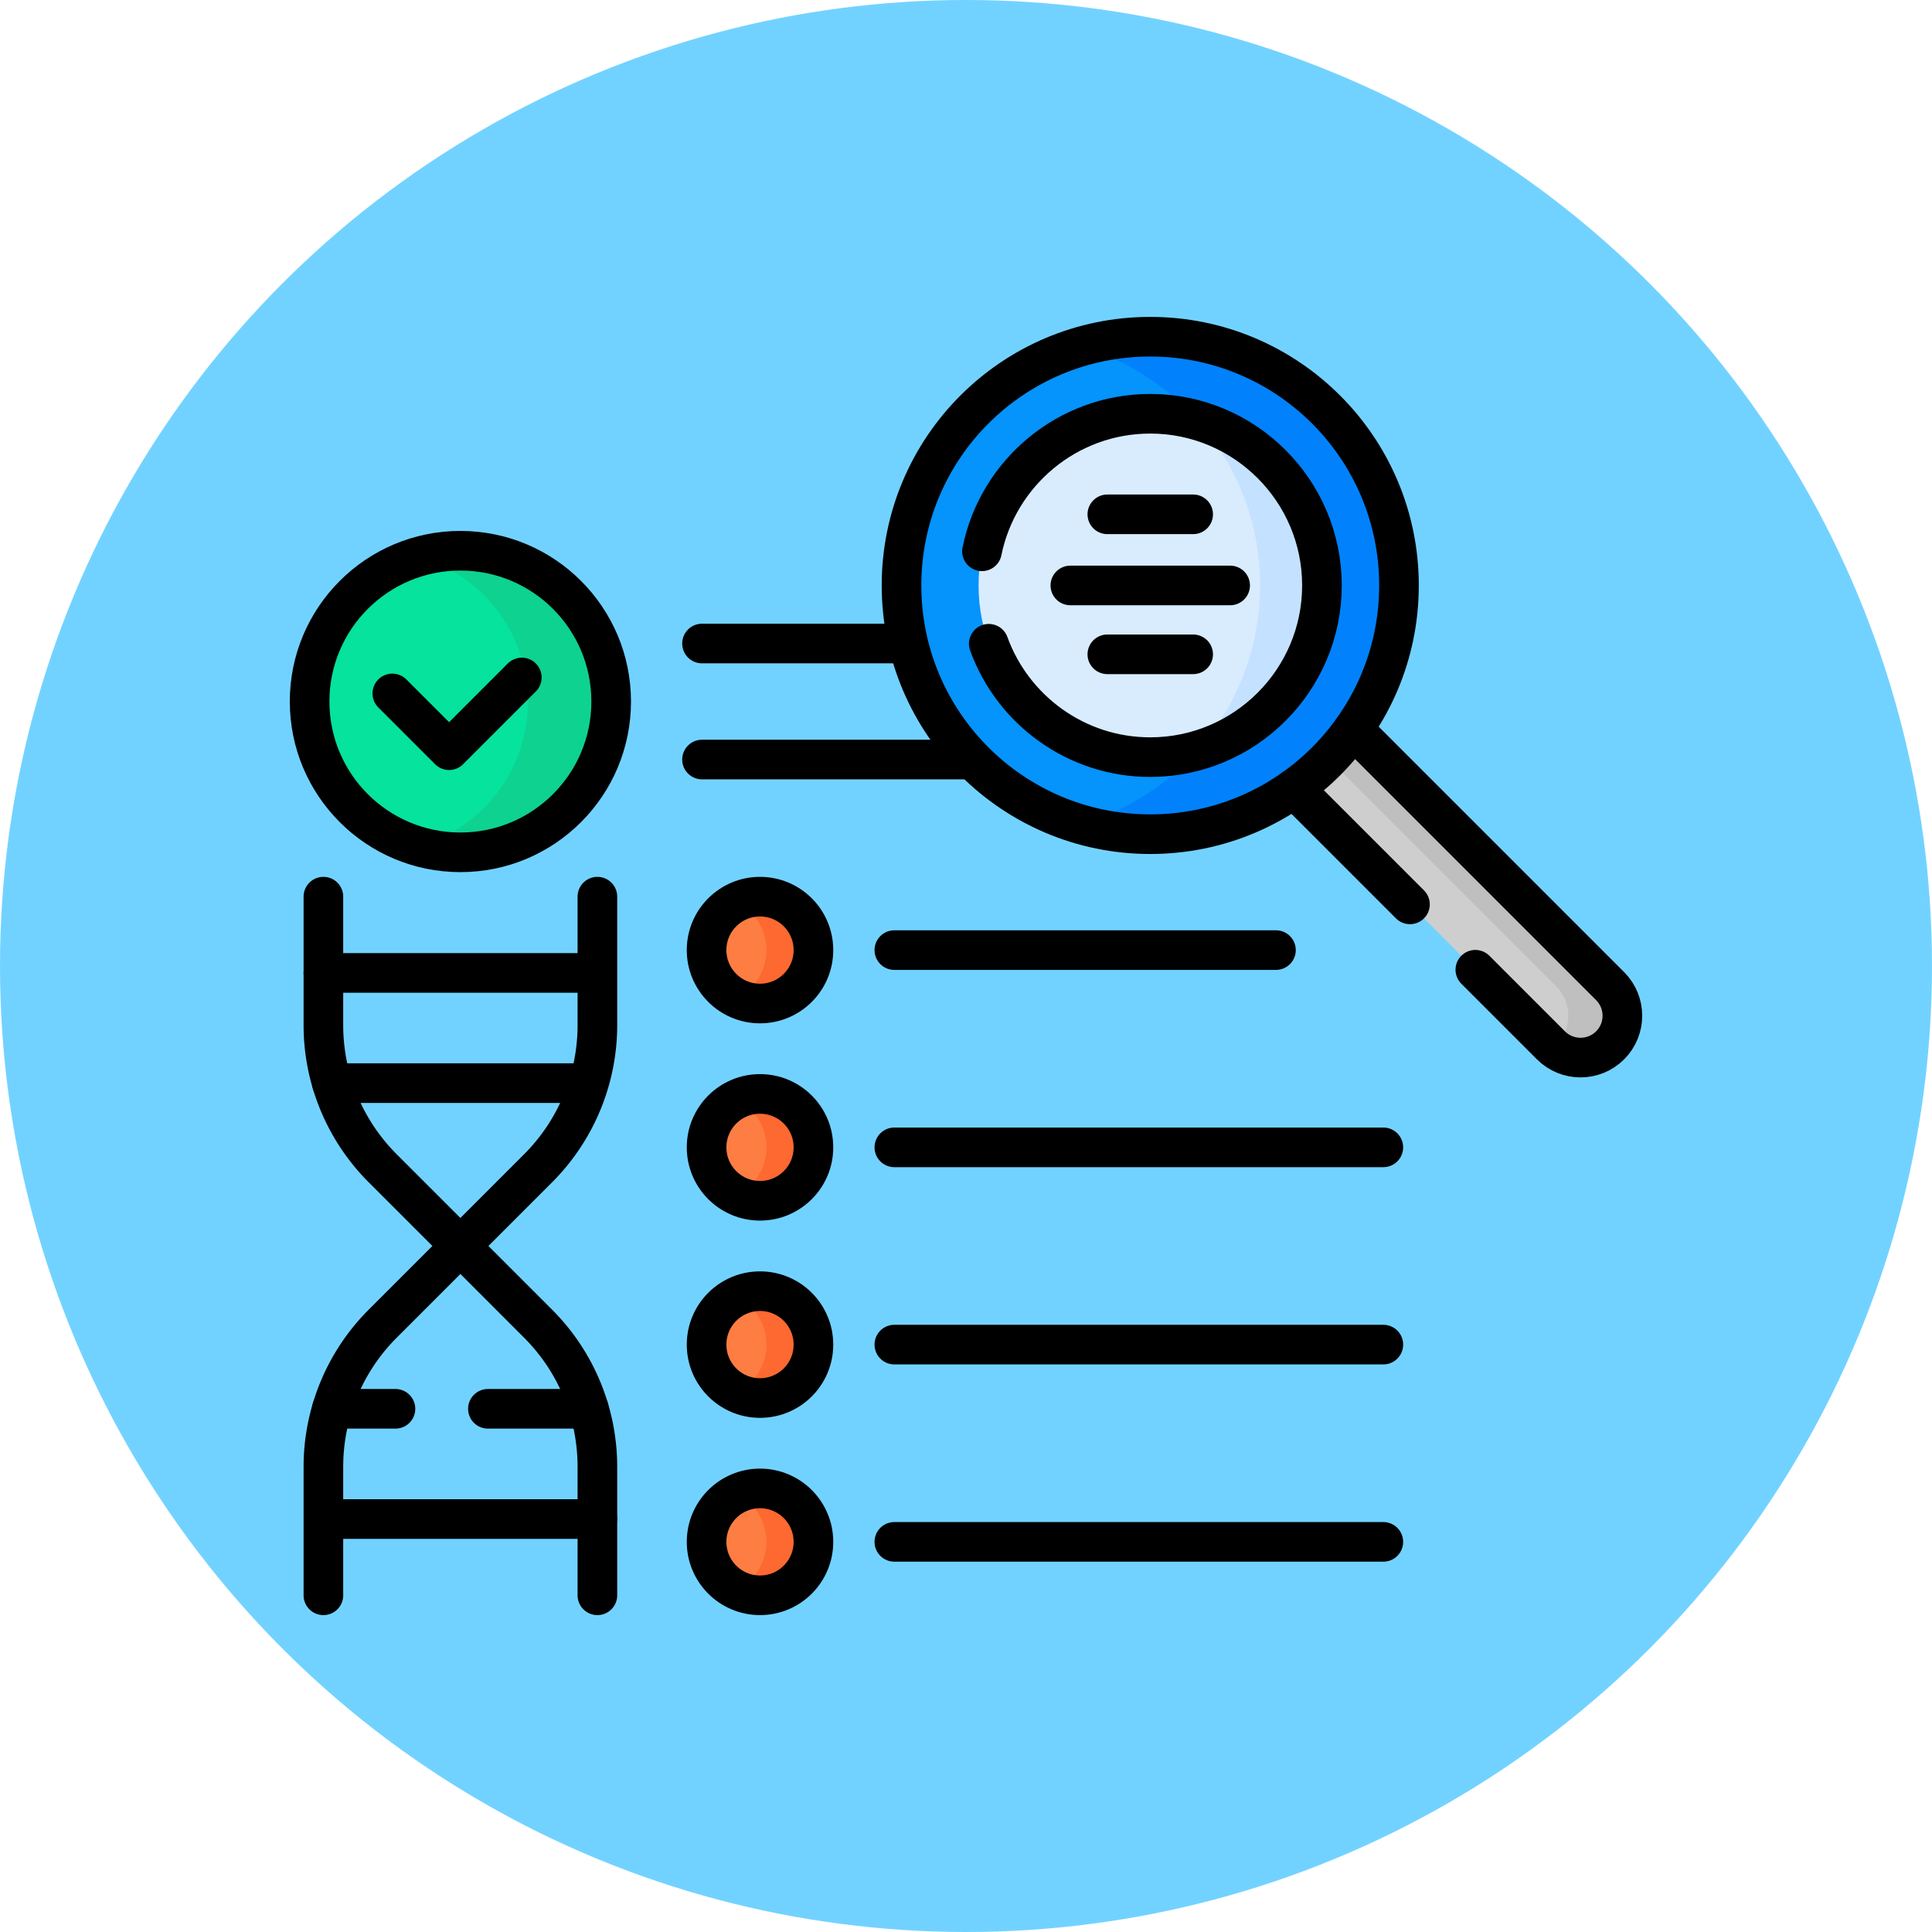 <svg xmlns="http://www.w3.org/2000/svg" version="1.1" xmlns:xlink="http://www.w3.org/1999/xlink" width="512" height="512" x="0" y="0" viewBox="0 0 512 512" style="enable-background:new 0 0 512 512" xml:space="preserve" class=""><circle r="256" cx="256" cy="256" fill="#72D2FF" shape="circle"></circle><g transform="matrix(0.7,0,0,0.7,76.8,76.8)"><circle cx="64.585" cy="155.875" r="57.085" style="" fill="#05E39C" data-original="#05e39c"></circle><path d="M64.585 98.791c-5.466 0-10.745.784-15.75 2.219 23.864 6.839 41.335 28.805 41.335 54.866s-17.471 48.027-41.335 54.866a57.084 57.084 0 0 0 15.75 2.219c31.527 0 57.085-25.558 57.085-57.084S96.111 98.791 64.585 98.791z" style="" fill="#0ED290" data-original="#0ed290"></path><circle cx="64.585" cy="155.875" r="57.085" style="stroke-linecap: round; stroke-linejoin: round; stroke-miterlimit: 10;" fill="none" stroke="#000000" stroke-width="15px" stroke-linecap="round" stroke-linejoin="round" stroke-miterlimit="10" data-original="#000000"></circle><path d="m38.813 152.811 21.49 21.491 27.535-27.535M234.173 133.915h-78.118M156.055 177.836h102.449" style="stroke-linecap: round; stroke-linejoin: round; stroke-miterlimit: 10;" fill="none" stroke="#000000" stroke-width="15px" stroke-linecap="round" stroke-linejoin="round" stroke-miterlimit="10" data-original="#000000"></path><circle cx="178.015" cy="249.979" r="20.227" style="" fill="#FE7D43" data-original="#fe7d43"></circle><path d="M178.015 229.752c-3.196 0-6.207.761-8.894 2.081 6.706 3.294 11.333 10.17 11.333 18.145s-4.627 14.852-11.333 18.145a20.105 20.105 0 0 0 8.894 2.081c11.171 0 20.227-9.056 20.227-20.227s-9.056-20.225-20.227-20.225z" style="" fill="#FD6930" data-original="#fd6930"></path><path d="M228.871 249.979h144.477" style="stroke-linecap: round; stroke-linejoin: round; stroke-miterlimit: 10;" fill="none" stroke="#000000" stroke-width="15px" stroke-linecap="round" stroke-linejoin="round" stroke-miterlimit="10" data-original="#000000"></path><circle cx="178.015" cy="399.335" r="20.227" style="" fill="#FE7D43" data-original="#fe7d43"></circle><circle cx="178.015" cy="324.657" r="20.227" style="" fill="#FE7D43" data-original="#fe7d43"></circle><path d="M178.015 304.43c-3.196 0-6.207.761-8.894 2.081 6.706 3.294 11.333 10.17 11.333 18.145s-4.627 14.852-11.333 18.145a20.105 20.105 0 0 0 8.894 2.081c11.171 0 20.227-9.056 20.227-20.227s-9.056-20.225-20.227-20.225zM178.015 379.108c-3.196 0-6.207.761-8.894 2.081 6.706 3.294 11.333 10.17 11.333 18.145s-4.627 14.852-11.333 18.145a20.105 20.105 0 0 0 8.894 2.081c11.171 0 20.227-9.056 20.227-20.227s-9.056-20.225-20.227-20.225z" style="" fill="#FD6930" data-original="#fd6930"></path><path d="M228.871 324.657H414M228.871 399.335H414" style="stroke-linecap: round; stroke-linejoin: round; stroke-miterlimit: 10;" fill="none" stroke="#000000" stroke-width="15px" stroke-linecap="round" stroke-linejoin="round" stroke-miterlimit="10" data-original="#000000"></path><circle cx="178.015" cy="474.013" r="20.227" style="" fill="#FE7D43" data-original="#fe7d43"></circle><path d="M178.015 453.786c-3.196 0-6.207.761-8.894 2.081 6.706 3.294 11.333 10.17 11.333 18.145s-4.627 14.852-11.333 18.145a20.105 20.105 0 0 0 8.894 2.081c11.171 0 20.227-9.056 20.227-20.227s-9.056-20.225-20.227-20.225z" style="" fill="#FD6930" data-original="#fd6930"></path><circle cx="178.015" cy="249.979" r="20.227" style="stroke-linecap: round; stroke-linejoin: round; stroke-miterlimit: 10;" fill="none" stroke="#000000" stroke-width="15px" stroke-linecap="round" stroke-linejoin="round" stroke-miterlimit="10" data-original="#000000"></circle><circle cx="178.015" cy="324.657" r="20.227" style="stroke-linecap: round; stroke-linejoin: round; stroke-miterlimit: 10;" fill="none" stroke="#000000" stroke-width="15px" stroke-linecap="round" stroke-linejoin="round" stroke-miterlimit="10" data-original="#000000"></circle><circle cx="178.015" cy="399.335" r="20.227" style="stroke-linecap: round; stroke-linejoin: round; stroke-miterlimit: 10;" fill="none" stroke="#000000" stroke-width="15px" stroke-linecap="round" stroke-linejoin="round" stroke-miterlimit="10" data-original="#000000"></circle><circle cx="178.015" cy="474.013" r="20.227" style="stroke-linecap: round; stroke-linejoin: round; stroke-miterlimit: 10;" fill="none" stroke="#000000" stroke-width="15px" stroke-linecap="round" stroke-linejoin="round" stroke-miterlimit="10" data-original="#000000"></circle><path d="M228.871 474.013H414" style="stroke-linecap: round; stroke-linejoin: round; stroke-miterlimit: 10;" fill="none" stroke="#000000" stroke-width="15px" stroke-linecap="round" stroke-linejoin="round" stroke-miterlimit="10" data-original="#000000"></path><path d="M12.719 229.752v48.63a76.646 76.646 0 0 0 22.449 54.197l58.833 58.833a76.646 76.646 0 0 1 22.449 54.197v48.63" style="stroke-linecap: round; stroke-miterlimit: 10;" fill="none" stroke="#000000" stroke-width="15px" stroke-linecap="round" stroke-miterlimit="10" data-original="#000000"></path><path d="M116.45 229.752v48.63a76.646 76.646 0 0 1-22.449 54.197l-58.833 58.833a76.646 76.646 0 0 0-22.449 54.197v48.63M12.719 258.627H116.45M113.231 300.352H15.938M12.719 465.365H116.45" style="stroke-linecap: round; stroke-miterlimit: 10;" fill="none" stroke="#000000" stroke-width="15px" stroke-linecap="round" stroke-miterlimit="10" data-original="#000000"></path><path d="m401.875 165.637 97.983 97.983c6.189 6.189 6.189 16.224 0 22.413s-16.224 6.189-22.413 0l-97.983-97.983a93.96 93.96 0 0 0 22.413-22.413z" style="" fill="#CECECE" data-original="#cecece"></path><path d="m499.858 263.62-97.983-97.983a94.009 94.009 0 0 1-9.318 11.182l86.801 86.801c6.189 6.189 6.189 16.224 0 22.413a15.79 15.79 0 0 1-.956.864c6.227 5.298 15.575 5.017 21.456-.864 6.189-6.189 6.189-16.224 0-22.413z" style="" fill="#BFBFBF" data-original="#bfbfbf"></path><circle cx="325.753" cy="111.928" r="94.168" style="" fill="#0593FC" data-original="#0593fc"></circle><path d="M325.753 17.76a94.197 94.197 0 0 0-26.293 3.725c39.211 11.38 67.875 47.562 67.875 90.443s-28.664 79.063-67.875 90.443a94.197 94.197 0 0 0 26.293 3.725c52.007 0 94.168-42.16 94.168-94.168s-42.16-94.168-94.168-94.168z" style="" fill="#0182FC" data-original="#0182fc"></path><circle cx="325.753" cy="111.928" r="94.168" style="stroke-linecap: round; stroke-linejoin: round; stroke-miterlimit: 10;" fill="none" stroke="#000000" stroke-width="15px" stroke-linecap="round" stroke-linejoin="round" stroke-miterlimit="10" data-original="#000000"></circle><path d="M325.754 176.928c-35.841 0-65-29.16-65-65s29.16-65 65-65 65 29.16 65 65-29.159 65-65 65z" style="" fill="#D8ECFE" data-original="#d8ecfe"></path><path d="M343.603 49.439c14.762 16.625 23.732 38.506 23.732 62.488s-8.97 45.864-23.732 62.488c27.186-7.778 47.15-32.838 47.15-62.488s-19.964-54.709-47.15-62.488z" style="" fill="#C4E2FF" data-original="#c4e2ff"></path><path d="M264.618 134c9.057 25.008 33.041 42.928 61.136 42.928 35.841 0 65-29.16 65-65s-29.159-65-65-65c-31.415 0-57.694 22.404-63.705 52.073M295.507 111.928H356M309.507 138H342M309.507 85H342M40 423.64H15.938M113.231 423.64H75M380.188 188.776l43.893 43.892M448.83 257.417l28.616 28.616c6.189 6.189 16.224 6.189 22.413 0s6.189-16.224 0-22.413l-97.257-97.257" style="stroke-linecap: round; stroke-linejoin: round; stroke-miterlimit: 10;" fill="none" stroke="#000000" stroke-width="15px" stroke-linecap="round" stroke-linejoin="round" stroke-miterlimit="10" data-original="#000000"></path></g></svg>